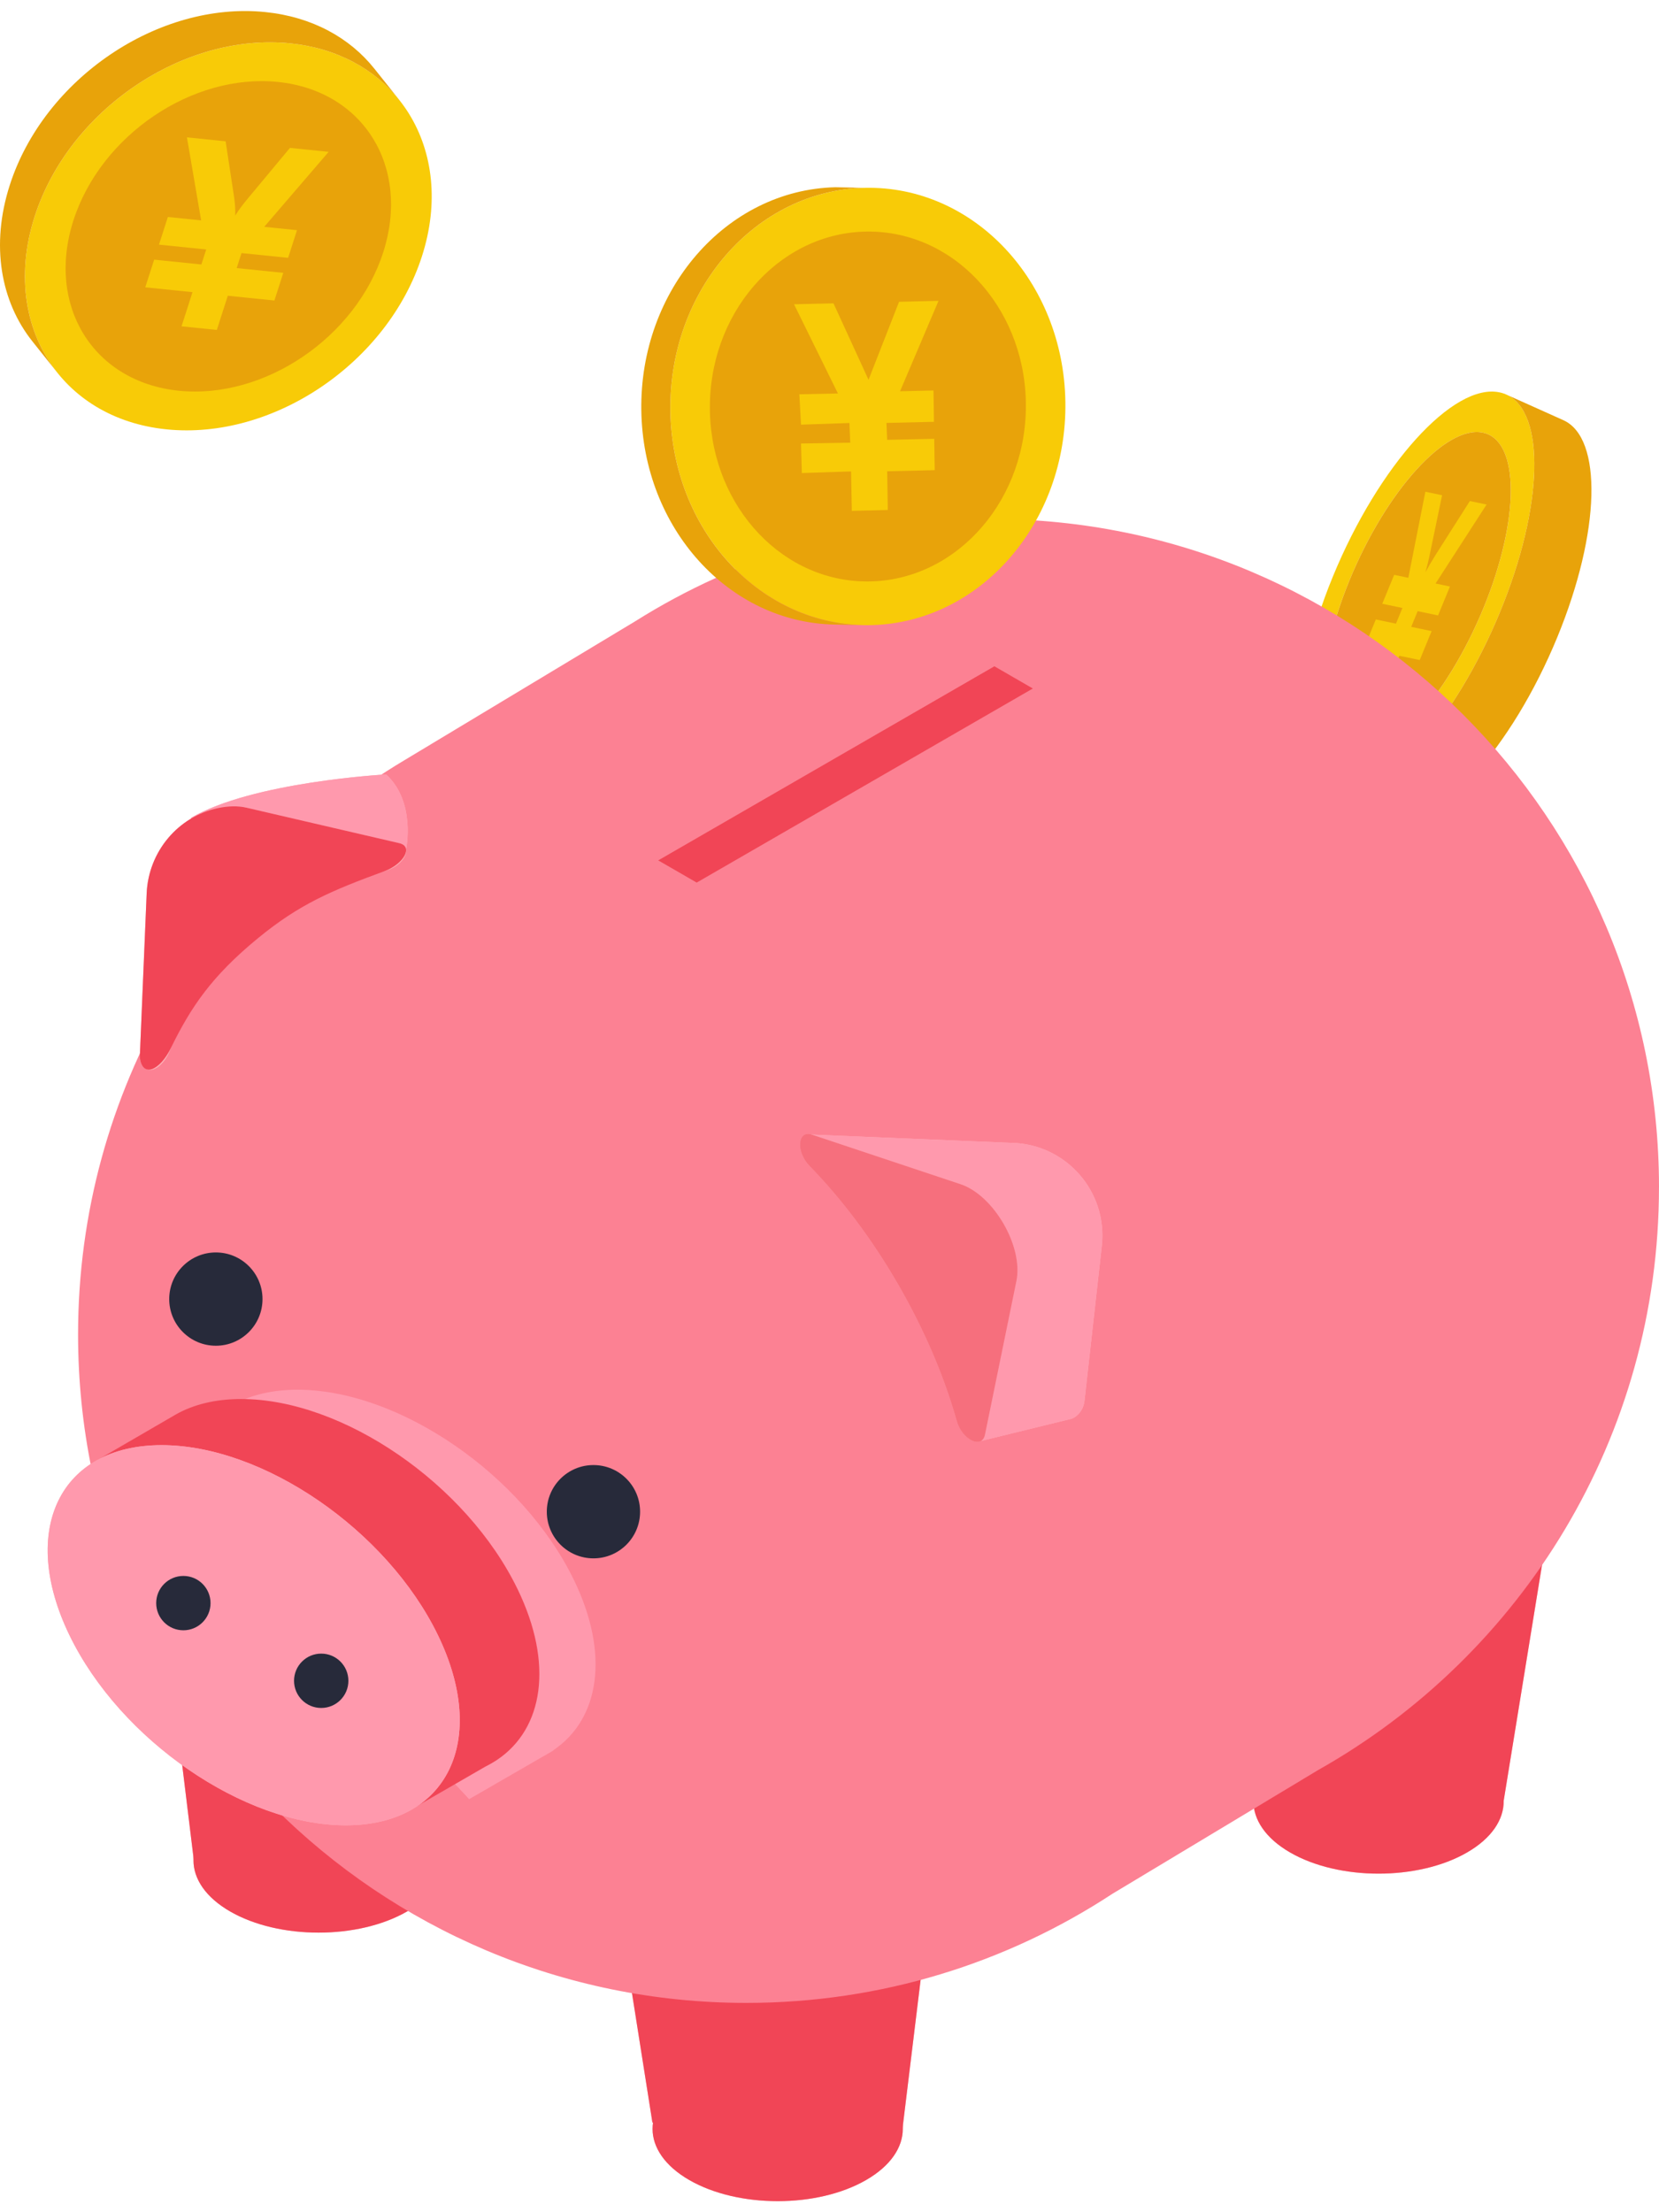 <?xml version="1.0" encoding="UTF-8"?><svg xmlns="http://www.w3.org/2000/svg" viewBox="0 0 87 116"><g isolation="isolate"><g id="a"><g isolation="isolate"><path d="M78.633,20.572c2.423.507,2.441,5.652.041,11.493-2.401,5.84-6.311,10.164-8.735,9.657-2.423-.507-2.442-5.652-.041-11.492,2.401-5.84,6.312-10.164,8.735-9.657ZM70.808,39.607c1.939.405,5.067-3.053,6.988-7.726,1.921-4.672,1.906-8.788-.033-9.194-1.939-.405-5.067,3.053-6.988,7.726-1.921,4.672-1.906,8.788.033,9.194Z" fill="#f8cb07" stroke-width="0"/><path d="M77.763,22.687c1.939.405,1.953,4.522.033,9.194-1.921,4.672-5.049,8.131-6.988,7.726-1.939-.405-1.953-4.522-.033-9.194,1.921-4.672,5.049-8.131,6.988-7.726Z" fill="#e8a30a" stroke-width="0"/><path d="M77.957,26.456l-.876-.183-1.781,2.8c-.207.329-.391.641-.551.935.084-.285.166-.618.244-.999l.632-3.041-.877-.183-.894,4.513-.743-.155-.623,1.516,1.056.221-.338.823-1.056-.221-.623,1.516,1.056.221-.77,1.872.8.167.77-1.872,1.07.224.623-1.516-1.07-.224.338-.823,1.07.224.623-1.516-.754-.158,2.675-4.14Z" fill="#f8cb07" stroke-width="0"/><path d="M78.99,20.688l2.995,1.345c2.062.926,1.96,5.839-.317,11.377-2.401,5.84-6.311,10.164-8.735,9.657-.126-.026-.245-.065-.357-.116l-2.995-1.345c.113.051.232.089.357.116,2.423.507,6.334-3.817,8.735-9.657,2.276-5.538,2.378-10.451.317-11.377Z" fill="#e8a30a" stroke-width="0"/></g><path d="M81.484,78.253h0c0-1.163-.769-2.327-2.306-3.214-3.075-1.775-8.06-1.775-11.135,0-1.537.888-2.306,2.051-2.306,3.215l-.003,16.172h0c-.014.98.626,1.963,1.921,2.711,2.562,1.479,6.717,1.479,9.279,0,1.295-.748,1.935-1.731,1.921-2.711l2.491-15.323c.092-.28.138-.564.138-.849Z" fill="#fdb0b6" stroke-width="0"/><path d="M81.484,78.253h0c0-1.163-.769-2.327-2.306-3.214-3.075-1.775-8.06-1.775-11.135,0-1.537.888-2.306,2.051-2.306,3.215l-.003,16.172h0c-.014.98.626,1.963,1.921,2.711,2.562,1.479,6.717,1.479,9.279,0,1.295-.748,1.935-1.731,1.921-2.711l2.491-15.323c.092-.28.138-.564.138-.849Z" fill="#f14556" stroke-width="0"/><path d="M36.143,108.954c2.562-1.479,6.717-1.479,9.279,0,2.562,1.479,2.563,3.878,0,5.357s-6.717,1.479-9.279,0c-2.562-1.479-2.563-3.878,0-5.357Z" fill="#fdb0b6" stroke-width="0"/><polygon points="31.19 92.149 48.741 100.023 47.326 111.633 34.214 111.301 31.19 92.149" fill="#fdb0b6" stroke-width="0"/><path d="M36.143,108.954c2.562-1.479,6.717-1.479,9.279,0,2.562,1.479,2.563,3.878,0,5.357s-6.717,1.479-9.279,0c-2.562-1.479-2.563-3.878,0-5.357Z" fill="#f14556" stroke-width="0"/><polygon points="31.19 92.149 48.741 100.023 47.326 111.633 34.214 111.301 31.19 92.149" fill="#f14556" stroke-width="0"/><path d="M21.347,94.873c-2.562-1.479-6.717-1.479-9.279,0-2.562,1.479-2.563,3.878,0,5.357,2.562,1.479,6.717,1.479,9.279,0,2.562-1.479,2.563-3.878,0-5.357Z" fill="#fdb0b6" stroke-width="0"/><polygon points="26.3 78.068 8.749 85.942 10.165 97.552 23.277 97.22 26.3 78.068" fill="#fdb0b6" stroke-width="0"/><path d="M21.347,94.873c-2.562-1.479-6.717-1.479-9.279,0-2.562,1.479-2.563,3.878,0,5.357,2.562,1.479,6.717,1.479,9.279,0,2.562-1.479,2.563-3.878,0-5.357Z" fill="#f14556" stroke-width="0"/><polygon points="26.3 78.068 8.749 85.942 10.165 97.552 23.277 97.22 26.3 78.068" fill="#f14556" stroke-width="0"/><path d="M49.449,80.996c2.562-1.479,6.717-1.479,9.279,0,2.562,1.479,2.563,3.878,0,5.357-2.562,1.479-6.717,1.479-9.279,0-2.562-1.479-2.563-3.878,0-5.357Z" fill="#fdb0b6" stroke-width="0"/><path d="M49.836,64.256c3.075-1.775,8.06-1.775,11.135,0,3.075,1.775,3.075,4.654,0,6.429-3.075,1.775-8.06,1.775-11.135,0-3.075-1.775-3.075-4.654,0-6.429Z" fill="#fdb0b6" stroke-width="0"/><polygon points="47.53 67.471 63.278 67.471 60.649 83.643 47.528 83.643 47.53 67.471" fill="#fdb0b6" stroke-width="0"/><path d="M87,62.257c0-19.355-15.69-35.045-35.045-35.045-6.857,0-13.253,1.97-18.656,5.373l-12.078,7.27h0c-10.256,6.114-17.127,17.316-17.127,30.124,0,19.355,15.69,35.045,35.045,35.045,7.086,0,13.681-2.103,19.194-5.719h0s10.808-6.5,10.808-6.5h0c10.66-6.011,17.858-17.439,17.858-30.548Z" fill="#fc8193" stroke-width="0"/><path d="M30.092,82.838c-2.668-5.504-9.157-9.967-14.493-9.967-1.368,0-2.523.297-3.446.826l-.003-.003-4.4,2.556,1.886,2.024c-.022,1.369.335,2.918,1.133,4.564,2.287,4.717,7.378,8.659,12.146,9.693l1.686,1.81,3.927-2.267c.099-.052.192-.108.286-.165l.215-.125-.009-.01c2.411-1.625,2.976-5.011,1.073-8.937Z" fill="#ff99ad" stroke-width="0"/><circle cx="31.121" cy="79.268" r="2.446" fill="#272a3a" stroke-width="0"/><circle cx="11.32" cy="68.119" r="2.446" fill="#272a3a" stroke-width="0"/><path d="M27.141,83.326c-2.668-5.504-9.156-9.967-14.493-9.967-1.368,0-2.527.294-3.449.823h0s-4.4,2.555-4.4,2.555l1.878,2.016c-.023,1.37.342,2.924,1.141,4.573,2.288,4.72,7.385,8.674,12.156,9.705l1.676,1.799,3.816-2.203c.212-.105.413-.221.603-.348l.009-.005h0c2.412-1.625,2.968-5.021,1.064-8.947Z" fill="#f14556" stroke-width="0"/><path d="M3.643,85.745c-2.668-5.504-.505-9.967,4.831-9.967s11.825,4.462,14.493,9.967c2.668,5.504.505,9.967-4.831,9.967s-11.825-4.462-14.493-9.967Z" fill="#fdb0b6" stroke-width="0"/><path d="M3.643,85.745c-2.668-5.504-.505-9.967,4.831-9.967s11.825,4.462,14.493,9.967c2.668,5.504.505,9.967-4.831,9.967s-11.825-4.462-14.493-9.967Z" fill="#ff99ad" stroke-width="0"/><circle cx="16.845" cy="88.134" r="1.425" fill="#272a3a" stroke-width="0"/><circle cx="9.616" cy="84.061" r="1.425" fill="#272a3a" stroke-width="0"/><path d="M53.064,59.927c-.029,0-.058-.001-.087-.002l-10.407-.432c-.779.159-.275,1.203.716,1.481,2.285.642,4.73,1.668,7.149,3.065,1.014.586,1.715,2.136,2.311,3.861l-1.297,7.657,4.629-1.135c.038-.006.076-.015.114-.028h.001s0,0,0,0c.062-.022.123-.054.184-.095.281-.189.456-.5.494-.836l.91-8.134c.317-2.836-1.864-5.332-4.716-5.402Z" fill="#fdb0b6" stroke-width="0"/><path d="M53.064,59.927c-.029,0-.058-.001-.087-.002l-10.407-.432c-.779.159-.275,1.203.716,1.481,2.285.642,4.73,1.668,7.149,3.065,1.014.586,1.715,2.136,2.311,3.861l-1.297,7.657,4.629-1.135c.038-.006.076-.015.114-.028h.001s0,0,0,0c.062-.022.123-.054.184-.095.281-.189.456-.5.494-.836l.91-8.134c.317-2.836-1.864-5.332-4.716-5.402Z" fill="#ff99ad" stroke-width="0"/><path d="M50.173,74.511c.278.99,1.322,1.494,1.481.716l1.648-8.054c.37-1.808-1.183-4.497-2.933-5.08l-7.799-2.6c-.754-.251-.84.904-.121,1.64,1.658,1.698,3.262,3.809,4.659,6.229,1.397,2.42,2.424,4.864,3.065,7.149Z" fill="#fdb0b6" stroke-width="0"/><g mix-blend-mode="multiply" opacity=".6"><path d="M50.173,74.511c.278.99,1.322,1.494,1.481.716l1.648-8.054c.37-1.808-1.183-4.497-2.933-5.08l-7.799-2.6c-.754-.251-.84.904-.121,1.64,1.658,1.698,3.262,3.809,4.659,6.229,1.397,2.42,2.424,4.864,3.065,7.149Z" fill="#f14556" stroke-width="0"/></g><path d="M21.297,44.522s.523-2.479-1.049-3.914c0,0-7.01.378-10.241,2.285l2.184,2.062,9.105-.434Z" fill="#fdb0b6" stroke-width="0"/><path d="M21.297,44.522s.523-2.479-1.049-3.914c0,0-7.01.378-10.241,2.285l2.184,2.062,9.105-.434Z" fill="#ff99ad" stroke-width="0"/><path d="M8.954,54.97c-.401,1.177-1.485,1.612-1.623.465l.361-8.611c.102-2.164,1.638-4.016,3.759-4.455.518-.107,1.026-.122,1.475-.017l8.008,1.859c.774.18.243,1.21-.754,1.462-2.301.581-5.068,1.103-7.227,2.876-2.439,2.002-3.233,4.175-3.999,6.421Z" fill="#fdb0b6" stroke-width="0"/><path d="M8.954,54.97c-.546,1.118-1.485,1.612-1.623.465l.361-8.611c.102-2.164,1.638-4.016,3.759-4.455.518-.107,1.026-.122,1.475-.017l8.008,1.859c.774.18.212,1.108-.754,1.462-2.837,1.04-4.491,1.748-6.651,3.521-2.439,2.002-3.523,3.622-4.576,5.776Z" fill="#f14556" stroke-width="0"/><polygon points="36.535 46.284 34.511 45.115 52.147 34.933 54.171 36.102 36.535 46.284" fill="#fdb0b6" stroke-width="0"/><polygon points="36.535 46.284 34.511 45.115 52.147 34.933 54.171 36.102 36.535 46.284" fill="#f14556" stroke-width="0"/><path d="M45.336,9.85c5.72-.135,10.436,4.888,10.534,11.219.098,6.332-4.46,11.574-10.18,11.71-5.72.135-10.436-4.887-10.534-11.219-.098-6.332,4.46-11.574,10.18-11.71Z" fill="#f8cb07" stroke-width="0"/><ellipse cx="45.512" cy="21.315" rx="9.174" ry="8.286" transform="translate(23.242 66.368) rotate(-88.791)" fill="#e8a30a" stroke-width="0"/><polygon points="41.64 15.955 43.709 15.906 45.547 19.915 47.148 15.824 49.217 15.775 47.2 20.516 48.953 20.475 48.978 22.118 46.487 22.177 46.524 23.063 48.992 23.01 49.018 24.653 46.526 24.712 46.557 26.742 44.67 26.787 44.631 24.719 42.049 24.805 42.006 23.256 44.588 23.213 44.545 22.181 42.006 22.267 41.92 20.675 43.942 20.632 41.64 15.955" fill="#f8cb07" stroke-width="0"/><path d="M45.263,32.78l-1.525-.032c-5.526-.117-10.012-5.046-10.107-11.22-.098-6.332,4.46-11.574,10.18-11.71l1.525.032c-5.72.135-10.277,5.378-10.18,11.71.095,6.174,4.581,11.103,10.107,11.22Z" fill="#e8a30a" stroke-width="0"/><path d="M15.222,2.273c5.609.573,8.702,5.569,6.908,11.158-1.794,5.589-7.796,9.655-13.405,9.082C3.116,21.939.023,16.944,1.817,11.355,3.611,5.766,9.613,1.7,15.222,2.273Z" fill="#f8cb07" stroke-width="0"/><path d="M14.573,4.297c4.488.459,6.962,4.455,5.526,8.926-1.435,4.471-6.237,7.724-10.724,7.265-4.488-.459-6.962-4.455-5.526-8.926,1.435-4.471,6.237-7.724,10.724-7.265Z" fill="#e8a30a" stroke-width="0"/><path d="M9.803,7.203l2.029.207.446,2.933c.048.344.068.664.059.962.156-.26.374-.556.653-.889l2.215-2.661,2.029.207-3.378,3.932,1.719.176-.466,1.45-2.444-.25-.253.787,2.444.25-.466,1.451-2.444-.25-.575,1.792-1.851-.189.575-1.792-2.477-.253.466-1.451,2.477.253.253-.787-2.477-.253.466-1.45,1.745.178-.745-4.353Z" fill="#f8cb07" stroke-width="0"/><path d="M19.632,3.601c-1.292-1.622-3.264-2.718-5.717-2.968C8.306.059,2.304,4.125.51,9.714-.5,12.859.038,15.816,1.701,17.903l1.307,1.641c-1.663-2.087-2.201-5.044-1.191-8.189C3.611,5.766,9.613,1.7,15.222,2.273c2.453.251,4.424,1.347,5.717,2.968l-1.307-1.641Z" fill="#e8a30a" stroke-width="0"/></g></g></svg>